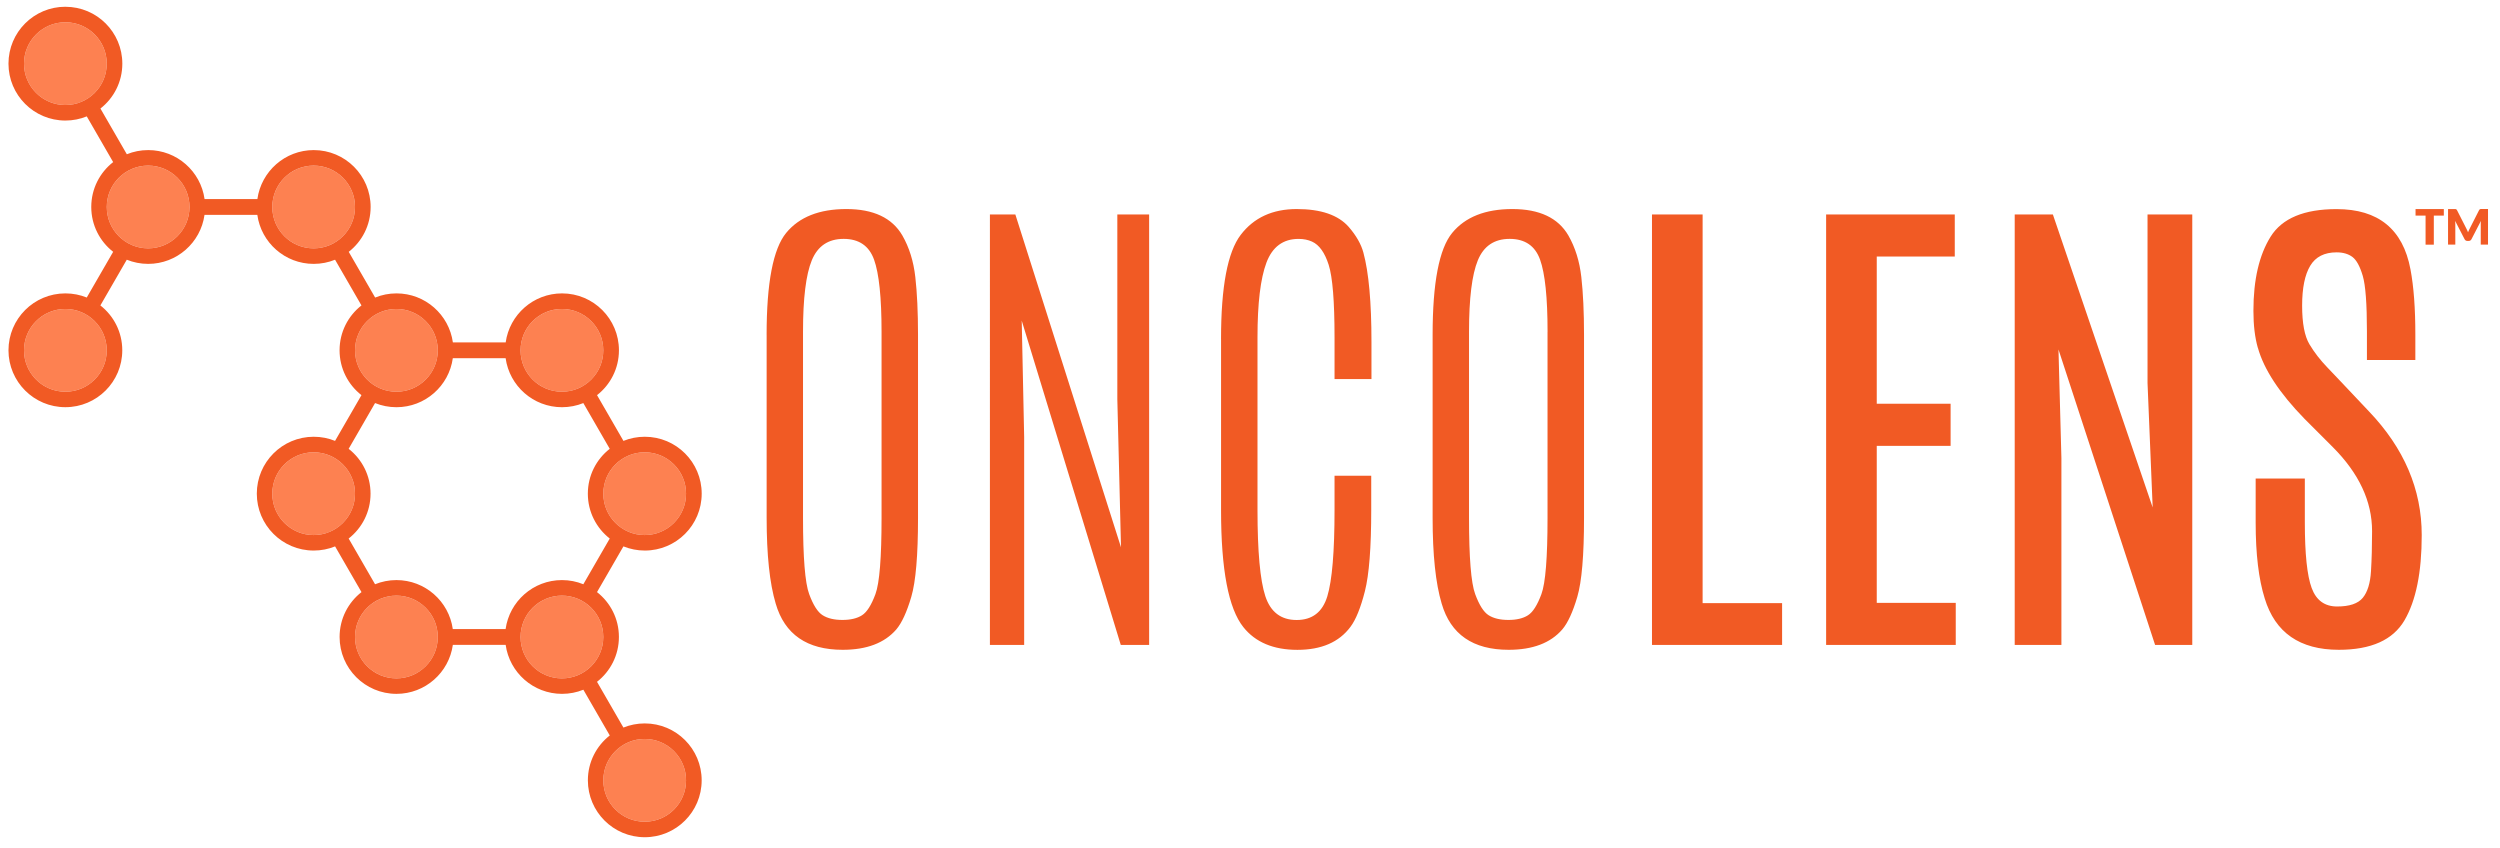 <svg id="a" xmlns="http://www.w3.org/2000/svg" width="870" height="295" viewBox="0 0 870 295"><rect width="870" height="295" fill="none"/><path d="M22.75,7.75c7.95,0,14.4,6.45,14.4,14.4s-6.45,14.4-14.4,14.4-14.4-6.45-14.4-14.4S14.8,7.75,22.75,7.75h0Zm28.8,49.88c7.95,0,14.4,6.45,14.4,14.4s-6.45,14.4-14.4,14.4-14.4-6.45-14.4-14.4,6.45-14.4,14.4-14.4h0Zm57.6,0c7.95,0,14.4,6.45,14.4,14.4s-6.45,14.4-14.4,14.4-14.4-6.45-14.4-14.4,6.45-14.4,14.4-14.4h0ZM22.75,107.52c7.95,0,14.4,6.45,14.4,14.4s-6.45,14.4-14.4,14.4-14.4-6.45-14.4-14.4,6.45-14.4,14.4-14.4h0Zm115.2,0c7.95,0,14.4,6.45,14.4,14.4s-6.45,14.4-14.4,14.4-14.4-6.45-14.4-14.4,6.45-14.4,14.4-14.4h0Zm57.6,0c7.95,0,14.4,6.45,14.4,14.4s-6.45,14.4-14.4,14.4-14.4-6.45-14.4-14.4,6.45-14.4,14.4-14.4h0Zm28.8,49.88c7.95,0,14.4,6.45,14.4,14.4s-6.45,14.4-14.4,14.4-14.4-6.45-14.4-14.4,6.45-14.4,14.4-14.4h0Zm-28.8,49.88c7.95,0,14.4,6.45,14.4,14.4s-6.45,14.4-14.4,14.4-14.4-6.45-14.4-14.4,6.45-14.4,14.4-14.4h0Zm28.8,49.88c7.95,0,14.4,6.45,14.4,14.4s-6.45,14.4-14.4,14.4-14.4-6.45-14.4-14.4,6.45-14.4,14.4-14.4h0Zm-86.4-49.88c7.95,0,14.4,6.45,14.4,14.4s-6.45,14.4-14.4,14.4-14.4-6.45-14.4-14.4,6.45-14.4,14.4-14.4h0Zm-28.8-49.88c7.95,0,14.4,6.45,14.4,14.4s-6.45,14.4-14.4,14.4-14.4-6.45-14.4-14.4,6.45-14.4,14.4-14.4Z" fill="#fd8151" fill-rule="evenodd"/><path d="M22.75,7.75c7.95,0,14.4,6.45,14.4,14.4s-6.45,14.4-14.4,14.4-14.4-6.45-14.4-14.4S14.8,7.75,22.75,7.75h0Zm28.8,49.88c7.95,0,14.4,6.45,14.4,14.4s-6.45,14.4-14.4,14.4-14.4-6.45-14.4-14.4,6.45-14.4,14.4-14.4h0Zm57.6,0c7.95,0,14.4,6.45,14.4,14.4s-6.45,14.4-14.4,14.4-14.4-6.45-14.4-14.4,6.45-14.4,14.4-14.4h0ZM22.75,107.52c7.95,0,14.4,6.45,14.4,14.4s-6.45,14.4-14.4,14.4-14.4-6.45-14.4-14.4,6.45-14.4,14.4-14.4h0Zm115.2,0c7.95,0,14.4,6.45,14.4,14.4s-6.45,14.4-14.4,14.4-14.4-6.45-14.4-14.4,6.45-14.4,14.4-14.4h0Zm57.6,0c7.95,0,14.4,6.45,14.4,14.4s-6.45,14.4-14.4,14.4-14.4-6.45-14.4-14.4,6.45-14.4,14.4-14.4h0Zm28.8,49.88c7.95,0,14.4,6.45,14.4,14.4s-6.45,14.4-14.4,14.4-14.4-6.45-14.4-14.4,6.45-14.4,14.4-14.4h0Zm-28.8,49.88c7.95,0,14.4,6.45,14.4,14.4s-6.45,14.4-14.4,14.4-14.4-6.45-14.4-14.4,6.45-14.4,14.4-14.4h0Zm28.8,49.88c7.95,0,14.4,6.45,14.4,14.4s-6.45,14.4-14.4,14.4-14.4-6.45-14.4-14.4,6.45-14.4,14.4-14.4h0Zm-86.4-49.88c7.95,0,14.4,6.45,14.4,14.4s-6.45,14.4-14.4,14.4-14.4-6.45-14.4-14.4,6.45-14.4,14.4-14.4h0Zm-28.8-49.88c7.95,0,14.4,6.45,14.4,14.4s-6.45,14.4-14.4,14.4-14.4-6.45-14.4-14.4,6.45-14.4,14.4-14.4h0Zm21.37-17.13l-9.19,15.92c4.64,3.62,7.62,9.27,7.62,15.61s-2.98,11.99-7.62,15.61l9.19,15.91c2.3-.93,4.81-1.45,7.44-1.45,10,0,18.27,7.42,19.61,17.05h18.38c1.34-9.63,9.61-17.05,19.61-17.05,2.63,0,5.14,.51,7.44,1.45l9.19-15.91c-4.64-3.62-7.62-9.27-7.62-15.61s2.98-11.99,7.62-15.61l-9.19-15.92c-2.29,.93-4.8,1.44-7.43,1.44-10,0-18.27-7.42-19.61-17.05h-18.38c-1.34,9.63-9.61,17.05-19.61,17.05-2.63,0-5.14-.51-7.43-1.44h0ZM22.75,2.35C11.81,2.35,2.95,11.21,2.95,22.15s8.86,19.8,19.8,19.8c2.63,0,5.14-.51,7.44-1.45l9.19,15.91c-4.64,3.62-7.62,9.27-7.62,15.61s2.98,11.99,7.62,15.61l-9.19,15.91c-2.3-.93-4.81-1.44-7.44-1.44-10.94,0-19.8,8.86-19.8,19.8s8.86,19.8,19.8,19.8,19.8-8.86,19.8-19.8c0-6.34-2.98-11.99-7.62-15.61l9.19-15.91c2.3,.93,4.81,1.45,7.44,1.45,10,0,18.27-7.42,19.61-17.05h18.38c1.34,9.63,9.61,17.05,19.61,17.05,2.63,0,5.14-.51,7.44-1.45l9.19,15.91c-4.64,3.62-7.62,9.27-7.62,15.61s2.98,11.99,7.62,15.61l-9.19,15.92c-2.29-.93-4.8-1.44-7.43-1.44-10.94,0-19.8,8.86-19.8,19.8s8.86,19.8,19.8,19.8c2.63,0,5.14-.51,7.44-1.45l9.19,15.91c-4.64,3.62-7.62,9.27-7.62,15.61,0,10.94,8.86,19.8,19.8,19.8,10,0,18.27-7.42,19.61-17.05h18.38c1.34,9.63,9.61,17.05,19.61,17.05,2.63,0,5.14-.51,7.43-1.44l9.19,15.92c-4.64,3.62-7.62,9.27-7.62,15.61,0,10.94,8.86,19.8,19.8,19.8s19.8-8.86,19.8-19.8-8.86-19.8-19.8-19.8c-2.63,0-5.14,.51-7.43,1.44l-9.19-15.92c4.64-3.62,7.62-9.27,7.62-15.61s-2.98-11.99-7.62-15.61l9.19-15.91c2.3,.93,4.81,1.45,7.44,1.45,10.94,0,19.8-8.86,19.8-19.8s-8.86-19.8-19.8-19.8c-2.63,0-5.14,.51-7.43,1.44l-9.19-15.92c4.64-3.62,7.62-9.27,7.62-15.61,0-10.94-8.86-19.8-19.8-19.8-10,0-18.27,7.42-19.61,17.05h-18.38c-1.34-9.63-9.61-17.05-19.61-17.05-2.63,0-5.14,.51-7.44,1.45l-9.19-15.91c4.64-3.62,7.62-9.27,7.62-15.61,0-10.94-8.86-19.8-19.8-19.8-10,0-18.27,7.42-19.61,17.05h-18.38c-1.34-9.63-9.61-17.05-19.61-17.05-2.63,0-5.14,.51-7.44,1.45l-9.19-15.91c4.64-3.62,7.62-9.27,7.62-15.61,0-10.94-8.86-19.8-19.8-19.8Z" fill="#f15a24" fill-rule="evenodd"/><path d="M785.72,121.02c-1.02-3.58-1.53-7.86-1.53-12.85,0-10.84,2-19.45,6-25.83,4-6.38,11.65-9.57,22.94-9.57,14.52,0,23.09,6.98,25.71,20.94,1.14,6.01,1.7,13.59,1.7,22.72v8.85h-16.85v-10.04c0-9.53-.48-15.95-1.45-19.24-.97-3.29-2.16-5.48-3.57-6.56-1.42-1.07-3.26-1.62-5.53-1.62-4.26,0-7.32,1.56-9.19,4.68-1.87,3.12-2.81,7.75-2.81,13.87s.85,10.61,2.55,13.45c1.7,2.84,3.8,5.55,6.3,8.13,2.5,2.58,3.89,4.04,4.17,4.38l10.21,10.81c12.26,12.82,18.39,27.18,18.39,43.07,0,12.94-2,22.82-6,29.66-4,6.84-11.62,10.26-22.85,10.26-13.56,0-22.16-5.96-25.79-17.88-2.1-6.69-3.15-15.46-3.15-26.3v-15.41h17.11v15.24c0,10.95,.79,18.57,2.38,22.85,1.59,4.29,4.54,6.43,8.85,6.43s7.29-1.01,8.94-3.02c1.65-2.01,2.6-5.09,2.85-9.24,.25-4.14,.38-8.79,.38-13.96,0-10.39-4.57-20.14-13.7-29.28l-9.79-9.79c-8.74-8.97-14.16-17.22-16.26-24.77h0Zm-38.39-46.39h15.58V224.43h-12.94l-33.62-102.82,1.02,37.79v65.03h-16.25V74.63h13.28l34.73,101.97-1.79-43.32v-58.64h0Zm-111.84,0h44.77v14.64h-27.15v51.24h25.7v14.64h-25.7v54.65h27.49v14.64h-45.11V74.63h0Zm-60.6,0h17.62V209.88h27.66v14.55h-45.28V74.63h0Zm-36.34,40.85c0-11.91-.87-20.28-2.6-25.11-1.73-4.82-5.26-7.24-10.6-7.24s-9.02,2.49-11.06,7.45c-2.04,4.97-3.07,13.24-3.07,24.81v64.86c0,13.79,.71,22.61,2.13,26.47,1.42,3.86,2.99,6.33,4.72,7.4,1.73,1.08,4.01,1.62,6.85,1.62s5.11-.54,6.81-1.62c1.7-1.07,3.26-3.53,4.68-7.36,1.42-3.83,2.13-12.67,2.13-26.51V115.48h0Zm-40,1.02c0-18.1,2.27-29.92,6.81-35.45,4.54-5.53,11.52-8.3,20.94-8.3s15.92,3.06,19.49,9.19c2.38,4.14,3.89,8.97,4.51,14.47,.62,5.5,.94,12.2,.94,20.09v63.75c0,12.99-.78,22.14-2.34,27.45-1.56,5.31-3.31,9.1-5.24,11.36-4.08,4.71-10.3,7.07-18.64,7.07-12.43,0-20.2-5.36-23.32-16.09-2.1-7.03-3.15-16.97-3.15-29.79v-63.75h0Zm-73.63,1.45c0-18.16,2.28-30.23,6.85-36.22,4.57-5.99,11.07-8.98,19.49-8.98s14.45,2.07,18.09,6.21c2.61,3.01,4.31,5.99,5.11,8.94,1.87,6.92,2.81,17.28,2.81,31.07v12.94h-12.85v-14.47c0-12.6-.68-21.02-2.04-25.28-1.36-4.25-3.29-6.95-5.79-8.08-1.36-.62-2.92-.94-4.68-.94-5.39,0-9.12,2.76-11.19,8.26-2.07,5.5-3.11,14.16-3.11,25.96v60.09c0,14.47,.91,24.47,2.72,30.01,1.82,5.53,5.45,8.3,10.9,8.3s9.01-2.75,10.68-8.25c1.67-5.51,2.51-15.49,2.51-29.96v-12h12.77v11.92c0,13.11-.74,22.54-2.21,28.3-1.47,5.76-3.15,9.89-5.02,12.38-3.97,5.34-10.13,8-18.47,8s-14.61-2.64-18.81-7.92c-5.16-6.47-7.75-20-7.75-40.6v-59.67h0Zm-36.09-43.32h11.07V224.43h-9.87l-34.47-112.86,.85,40.51v72.35h-11.92V74.63h8.85l36.77,115.84-1.28-51.58V74.63h0Zm-82.05,40.85c0-11.91-.87-20.28-2.6-25.11-1.73-4.82-5.26-7.24-10.6-7.24s-9.02,2.49-11.07,7.45c-2.04,4.97-3.06,13.24-3.06,24.81v64.86c0,13.79,.71,22.61,2.13,26.47,1.42,3.86,2.99,6.33,4.73,7.4,1.73,1.08,4.01,1.62,6.85,1.62s5.11-.54,6.81-1.62c1.7-1.07,3.26-3.53,4.68-7.36,1.42-3.83,2.13-12.67,2.13-26.51V115.48h0Zm-40,1.02c0-18.1,2.27-29.92,6.81-35.45,4.54-5.53,11.52-8.3,20.94-8.3s15.92,3.06,19.49,9.19c2.38,4.14,3.89,8.97,4.51,14.47,.62,5.5,.94,12.2,.94,20.09v63.75c0,12.99-.78,22.14-2.34,27.45-1.56,5.31-3.31,9.1-5.23,11.36-4.09,4.71-10.3,7.07-18.64,7.07-12.43,0-20.2-5.36-23.32-16.09-2.1-7.03-3.15-16.97-3.15-29.79v-63.75Zm583.67-41.47h-3.48v10.11h-2.87v-10.11h-3.49v-2.28h9.84v2.28Zm15.38-2.28v12.38h-2.53v-7.12c0-.16,0-.34,.01-.54,0-.19,.02-.39,.05-.59l-3.29,6.37c-.1,.2-.24,.35-.41,.45-.17,.1-.37,.15-.59,.15h-.39c-.22,0-.42-.05-.59-.15-.17-.1-.31-.25-.41-.45l-3.29-6.38c.02,.2,.03,.4,.04,.6,.01,.2,.02,.38,.02,.54v7.12h-2.53v-12.38h2.19c.12,0,.23,0,.33,0,.09,0,.18,.02,.25,.05,.07,.03,.14,.07,.2,.13s.12,.14,.17,.25l3.19,6.28c.11,.22,.22,.44,.33,.67,.1,.23,.21,.47,.3,.71,.1-.25,.2-.49,.3-.73,.1-.24,.22-.46,.34-.68l3.18-6.26c.06-.11,.11-.19,.17-.25s.13-.1,.2-.13c.07-.03,.16-.04,.25-.05,.09,0,.2,0,.33,0h2.19Z" fill="#f15a24" fill-rule="evenodd"/></svg>